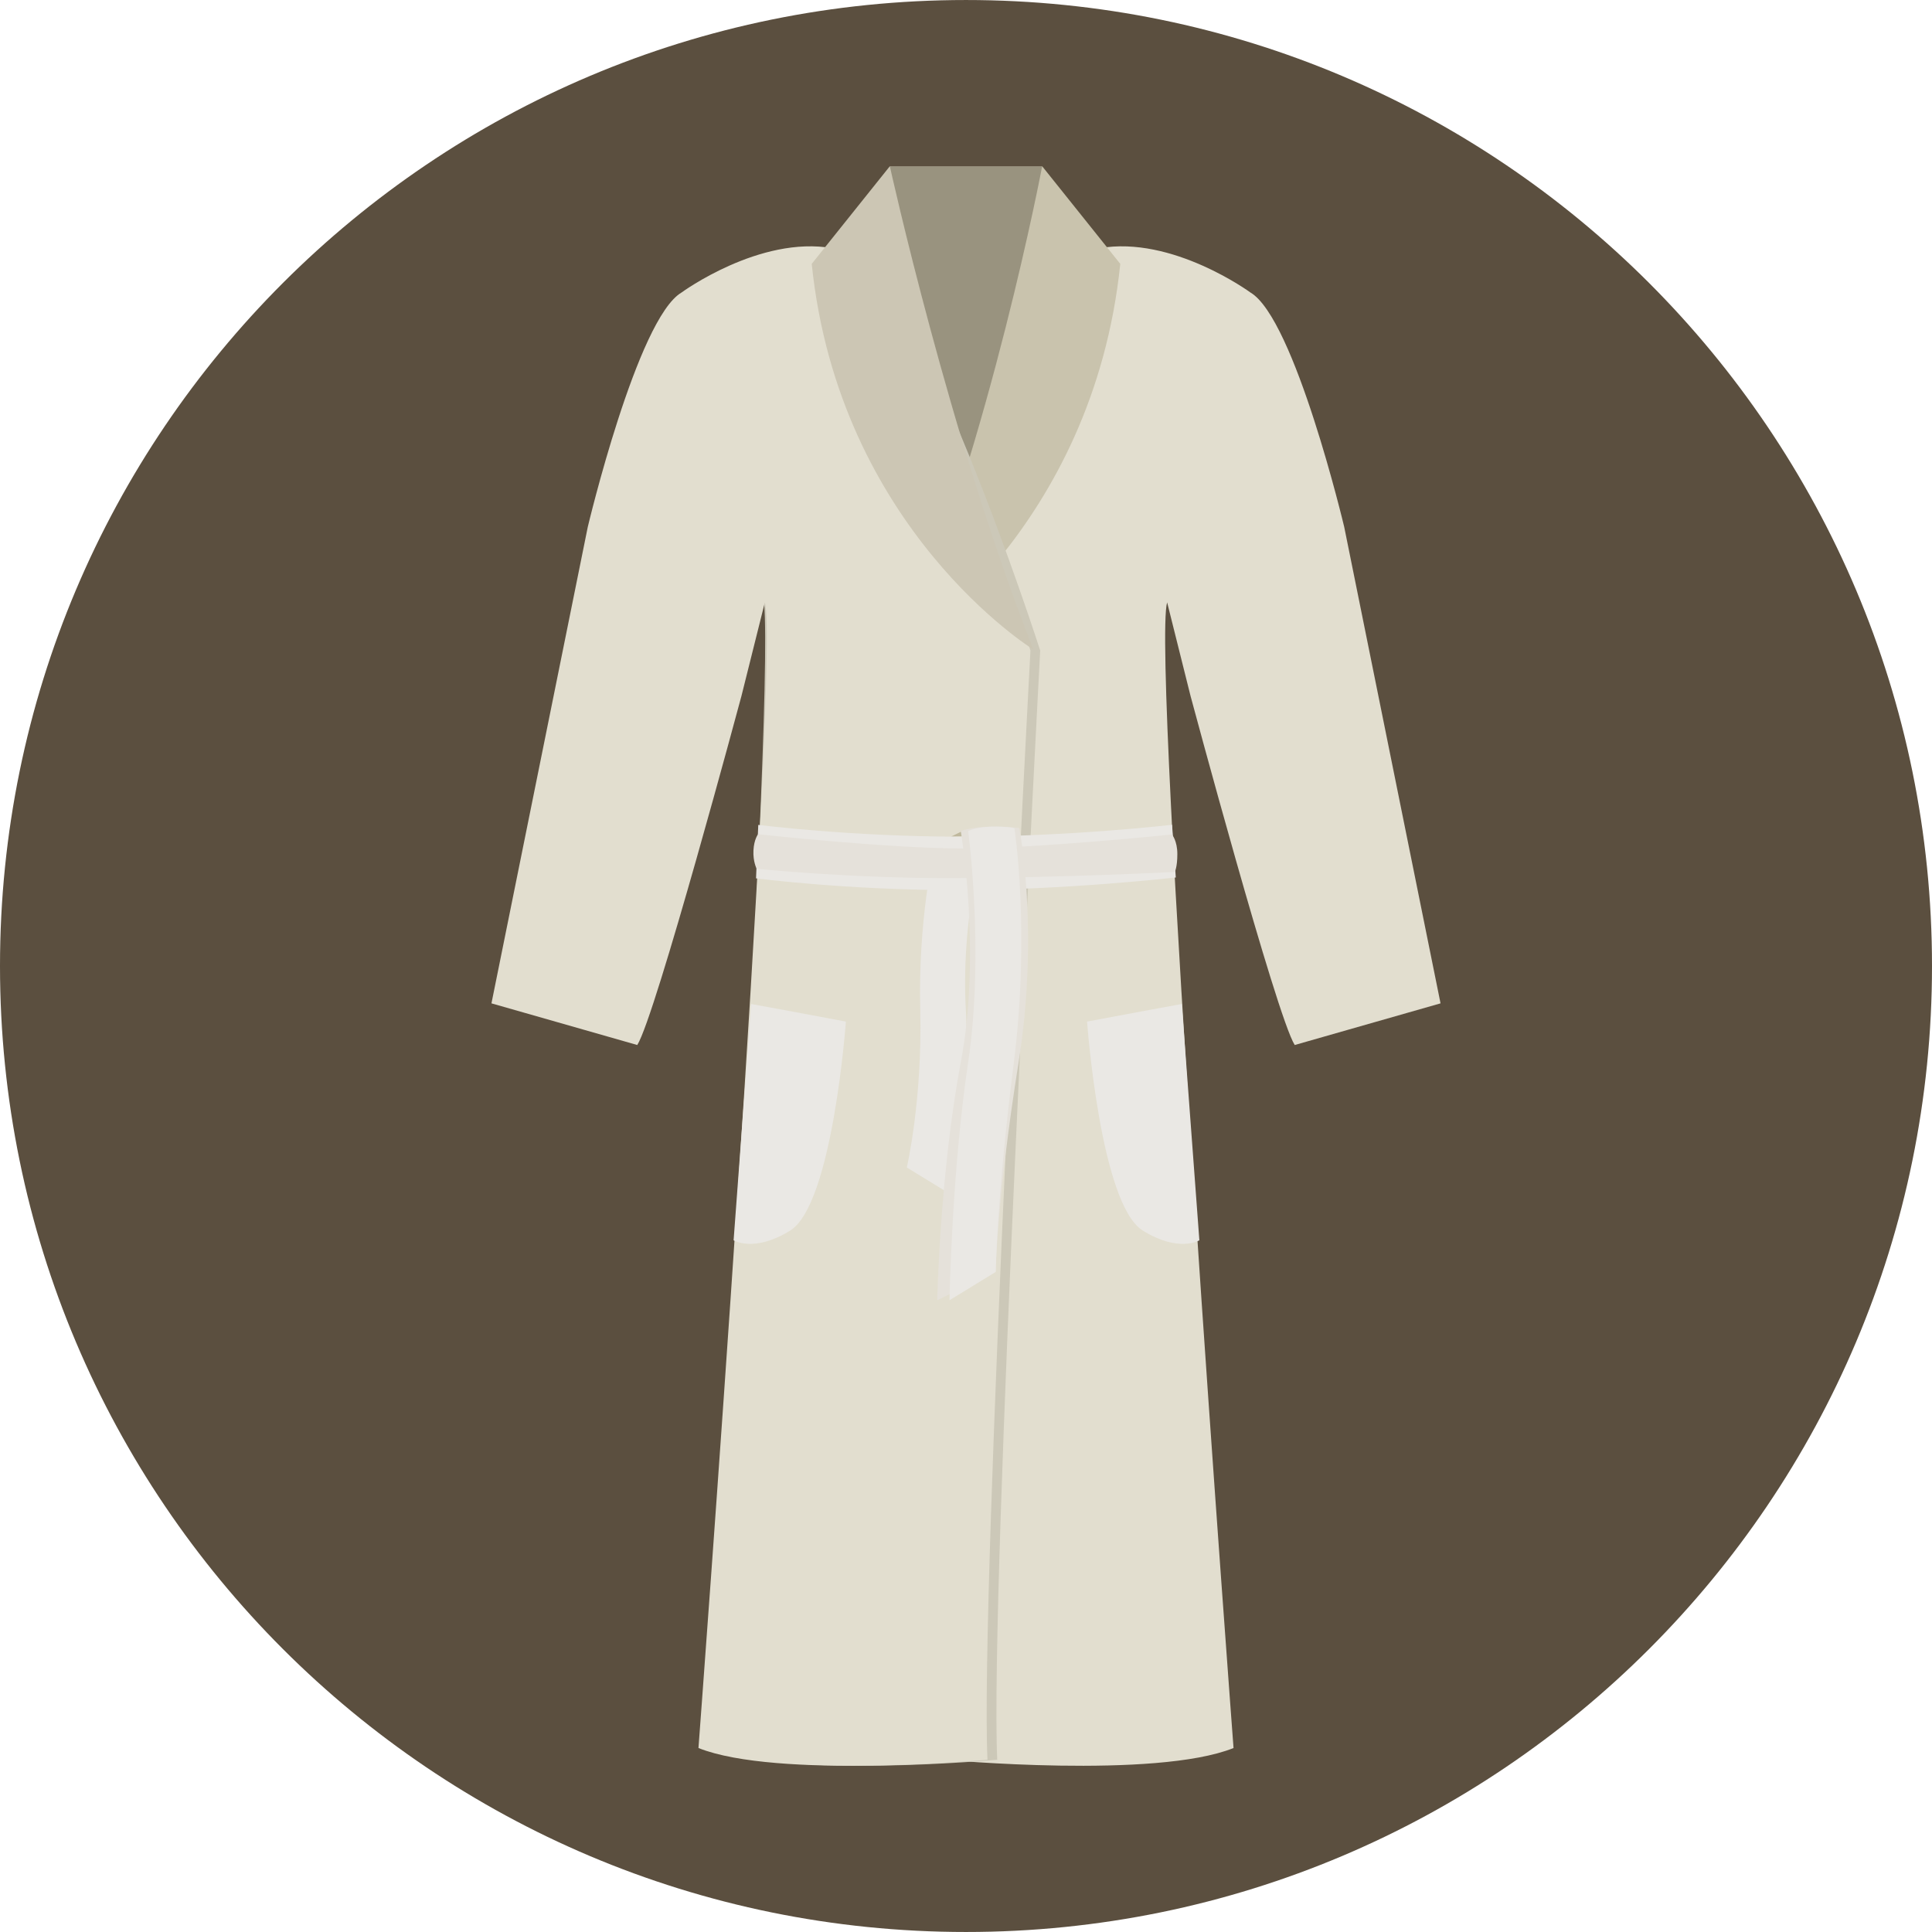 <?xml version="1.0" encoding="iso-8859-1"?>
<!-- Uploaded to: SVG Repo, www.svgrepo.com, Generator: SVG Repo Mixer Tools -->
<svg height="800px" width="800px" version="1.1" id="Layer_1" xmlns="http://www.w3.org/2000/svg" xmlns:xlink="http://www.w3.org/1999/xlink" 
	 viewBox="0 0 496.158 496.158" xml:space="preserve">
<path style="fill:#5B4F3F;" d="M248.082,0.003C111.07,0.003,0,111.063,0,248.085c0,137.001,111.07,248.07,248.082,248.07
	c137.006,0,248.076-111.069,248.076-248.07C496.158,111.062,385.088,0.003,248.082,0.003z"/>
<path style="fill:#99937F;" d="M267.638,42.688H228.52c-5.015,31.094,21.063,92.278,21.063,92.278
	C271.65,103.872,267.638,42.688,267.638,42.688z"/>
<path style="fill:#E2DECF;" d="M305.753,178.765c0,0,22.065,82.247,26.746,89.604l37.447-10.698l-24.742-122.369
	c0,0-12.706-53.495-24.073-60.182c0,0-20.061-14.713-38.784-11.368c-18.723,3.344-50.819,103.312-50.819,103.312
	s13.039,242.732,11.033,284.86c0,0,54.164,5.015,74.224-3.01c0,0-21.063-280.178-17.052-294.22L305.753,178.765z"/>
<path style="fill:#C9C3AD;" d="M267.638,42.688c0,0-13.04,69.208-36.109,124.375c0,0,49.148-31.094,56.169-99.3L267.638,42.688z"/>
<path style="fill:#CCC8B8;" d="M267.136,167.063c0,0-32.097-99.968-50.82-103.312c-18.722-3.345-20.394,89.27-20.394,89.27
	c4.012,14.042-14.043,295.892-14.043,295.892c20.061,8.024,74.224,3.01,74.224,3.01
	C254.096,409.795,267.136,167.063,267.136,167.063z"/>
<path style="fill:#E2DECF;" d="M264.629,167.063c0,0-32.097-99.968-50.819-103.312c-18.722-3.345-38.784,11.368-38.784,11.368
	c-11.367,6.687-24.073,60.182-24.073,60.182L126.211,257.67l37.447,10.698c4.681-7.356,26.747-89.604,26.747-89.604l6.018-24.072
	c4.012,14.042-17.051,294.22-17.051,294.22c20.06,8.024,74.224,3.01,74.224,3.01C251.59,409.795,264.629,167.063,264.629,167.063z"
	/>
<path style="fill:#CCC6B4;" d="M228.52,42.688l-20.061,25.075c7.021,68.206,56.922,99.049,56.922,99.049
	C243.816,112.147,228.52,42.688,228.52,42.688z"/>
<g>
	<path style="fill:#EAE8E4;" d="M192.912,257.837l-4.514,60.683c0,0,5.266,3.26,14.544-2.508
		c10.909-6.781,14.293-53.661,14.293-53.661C206.704,260.344,192.912,257.837,192.912,257.837z"/>
	<path style="fill:#EAE8E4;" d="M303.496,257.837c0,0-13.792,2.507-24.324,4.514c0,0,3.385,46.88,14.293,53.661
		c9.278,5.768,14.544,2.508,14.544,2.508L303.496,257.837z"/>
</g>
<polygon style="fill:#BFB89D;" points="247.091,213.444 244.229,214.855 247.246,214.784 "/>
<g>
	<path style="fill:#EAE8E4;" d="M251.745,219.381c0,0-1.915-1.055-5.937-1.15c-4.022-0.095-5.938,0.384-5.938,0.384
		s-4.126,17.528-3.542,40.699c0.583,23.173-3.448,40.508-3.448,40.508l11.875,7.278c0,0,4.414-27.104,3.265-48.171
		C246.87,237.86,251.745,219.381,251.745,219.381z"/>
	<path style="fill:#EAE8E4;" d="M301.002,211.814c0,0-26.3,3.05-54.324,3.05c-28.025,0-51.948-3.02-51.948-3.02l-0.572,13.727
		c0,0,23.352,3.02,51.377,3.02c28.027,0,56.421-3.242,56.421-3.242L301.002,211.814z"/>
</g>
<g>
	<path style="fill:#E5E1DA;" d="M300.971,214.304c0,0-34.621,3.592-53.726,3.592s-52.563-3.658-52.563-3.658
		s-1.044,1.292-1.188,4.164c-0.144,2.873,0.819,4.694,0.819,4.694s24.204,2.557,51.784,2.413c27.581-0.143,55.594-1.58,55.594-1.58
		s0.664-1.15,0.664-4.598C302.353,215.884,300.971,214.304,300.971,214.304z"/>
	<path style="fill:#E5E1DA;" d="M261.76,212.677c0,0-2.423-0.479-7.51-0.384c-5.086,0.096-7.508,1.15-7.508,1.15
		s5.327,31.218,0,59.374c-5.329,28.154-6.057,61.098-6.057,61.098l15.018-7.278c0,0,0.364-19.345,5.826-53.434
		C266.991,239.114,261.76,212.677,261.76,212.677z"/>
</g>
<path style="fill:#EAE8E4;" d="M260.508,212.677c0,0-1.916-0.479-5.938-0.384c-4.022,0.096-5.938,1.15-5.938,1.15
	s4.213,31.218,0,59.374c-4.212,28.154-4.788,61.098-4.788,61.098l11.874-7.278c0,0,0.288-19.345,4.606-53.434
	C264.643,239.114,260.508,212.677,260.508,212.677z"/>
</svg>